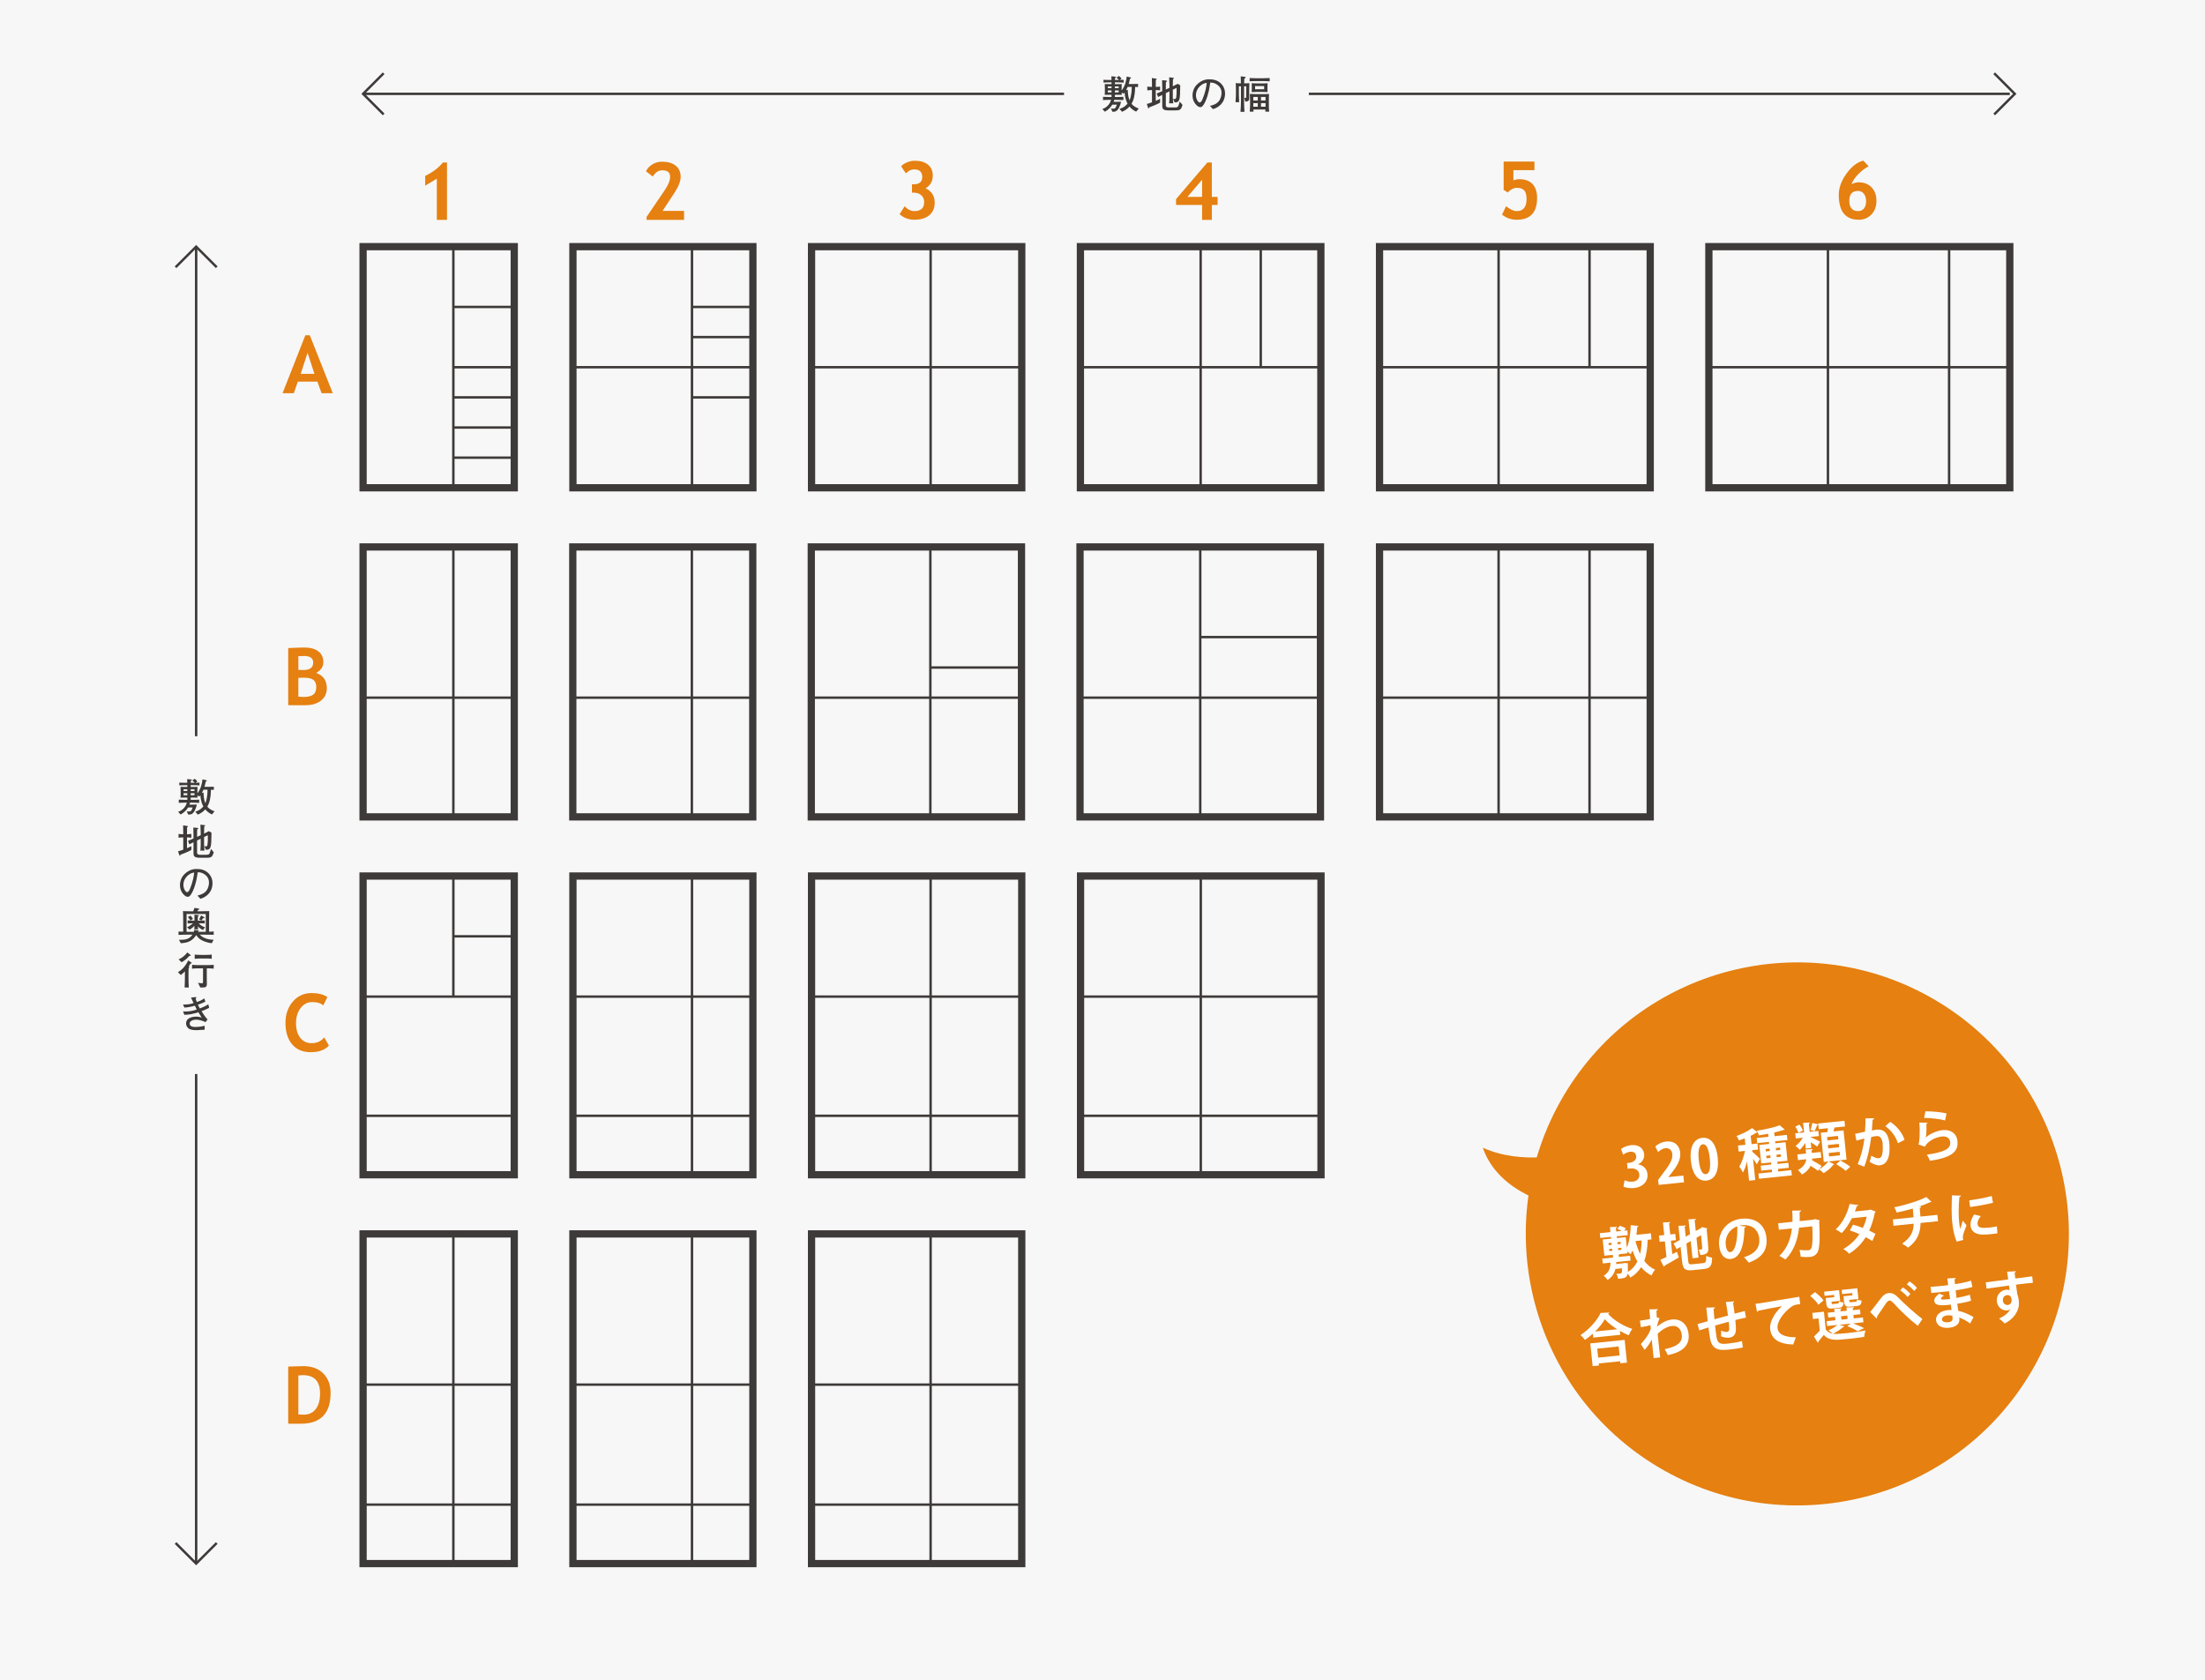 <?xml version="1.0" encoding="utf-8"?>
<!-- Generator: Adobe Illustrator 24.3.0, SVG Export Plug-In . SVG Version: 6.00 Build 0)  -->
<svg version="1.1" id="レイヤー_1" xmlns="http://www.w3.org/2000/svg" xmlns:xlink="http://www.w3.org/1999/xlink" x="0px"
	 y="0px" viewBox="0 0 710.809 541.625" style="enable-background:new 0 0 710.809 541.625;" xml:space="preserve">
<style type="text/css">
	.st0{fill:#F7F7F7;}
	.st1{fill:none;stroke:#3E3A39;stroke-width:2.341;stroke-miterlimit:10;}
	.st2{fill:none;stroke:#3E3A39;stroke-width:0.78;stroke-miterlimit:10;}
	.st3{fill:#3E3A39;}
	.st4{fill:#E58011;}
	.st5{fill:#FFFFFF;}
</style>
<g>
	<rect class="st0" width="710.809" height="541.625"/>
	<rect x="117.041" y="79.523" class="st1" width="48.735" height="77.744"/>
	<line class="st2" x1="146.143" y1="79.524" x2="146.143" y2="157.268"/>
	<line class="st2" x1="165.776" y1="118.395" x2="146.143" y2="118.395"/>
	<line class="st2" x1="165.776" y1="128.113" x2="146.143" y2="128.113"/>
	<line class="st2" x1="165.776" y1="137.831" x2="146.143" y2="137.831"/>
	<line class="st2" x1="165.776" y1="147.549" x2="146.143" y2="147.549"/>
	<line class="st2" x1="165.776" y1="98.96" x2="146.143" y2="98.96"/>
	<rect x="184.686" y="79.523" class="st1" width="58.017" height="77.744"/>
	<line class="st2" x1="223.07" y1="79.524" x2="223.07" y2="157.268"/>
	<line class="st2" x1="242.703" y1="118.395" x2="184.686" y2="118.395"/>
	<line class="st2" x1="242.703" y1="128.113" x2="223.069" y2="128.113"/>
	<line class="st2" x1="242.703" y1="98.96" x2="223.069" y2="98.96"/>
	<line class="st2" x1="242.703" y1="108.677" x2="223.069" y2="108.677"/>
	<rect x="261.612" y="79.523" class="st1" width="67.765" height="77.744"/>
	<line class="st2" x1="299.997" y1="79.524" x2="299.997" y2="157.268"/>
	<line class="st2" x1="329.377" y1="118.395" x2="261.612" y2="118.395"/>
	<rect x="348.286" y="79.523" class="st1" width="77.512" height="77.744"/>
	<line class="st2" x1="406.42" y1="79.524" x2="406.42" y2="118.396"/>
	<line class="st2" x1="387.042" y1="79.524" x2="387.042" y2="157.268"/>
	<line class="st2" x1="425.798" y1="118.395" x2="348.286" y2="118.395"/>
	<rect x="550.875" y="79.523" class="st1" width="97.007" height="77.744"/>
	<line class="st2" x1="589.259" y1="79.524" x2="589.259" y2="157.268"/>
	<line class="st2" x1="628.317" y1="79.524" x2="628.317" y2="157.268"/>
	<line class="st2" x1="647.881" y1="118.395" x2="550.874" y2="118.395"/>
	<line class="st2" x1="483.092" y1="79.524" x2="483.092" y2="157.268"/>
	<rect x="444.708" y="79.523" class="st1" width="87.259" height="77.744"/>
	<line class="st2" x1="512.402" y1="79.524" x2="512.402" y2="118.396"/>
	<line class="st2" x1="531.966" y1="118.395" x2="444.706" y2="118.395"/>
	<rect x="117.041" y="176.339" class="st1" width="48.735" height="87.027"/>
	<line class="st2" x1="146.143" y1="176.338" x2="146.143" y2="263.365"/>
	<line class="st2" x1="165.776" y1="224.928" x2="117.041" y2="224.928"/>
	<rect x="184.642" y="176.339" class="st1" width="58.017" height="87.027"/>
	<line class="st2" x1="223.027" y1="176.338" x2="223.027" y2="263.365"/>
	<line class="st2" x1="242.66" y1="224.928" x2="184.642" y2="224.928"/>
	<rect x="261.525" y="176.339" class="st1" width="67.765" height="87.027"/>
	<line class="st2" x1="299.91" y1="176.338" x2="299.91" y2="263.365"/>
	<line class="st2" x1="329.29" y1="224.928" x2="261.525" y2="224.928"/>
	<line class="st2" x1="329.29" y1="215.21" x2="299.909" y2="215.21"/>
	<rect x="348.155" y="176.339" class="st1" width="77.512" height="87.027"/>
	<line class="st2" x1="386.912" y1="176.338" x2="386.912" y2="263.365"/>
	<line class="st2" x1="425.667" y1="224.928" x2="348.155" y2="224.928"/>
	<line class="st2" x1="425.841" y1="205.397" x2="386.911" y2="205.397"/>
	<rect x="117.041" y="282.436" class="st1" width="48.735" height="96.309"/>
	<line class="st2" x1="146.143" y1="282.436" x2="146.143" y2="321.308"/>
	<line class="st2" x1="165.776" y1="321.308" x2="117.041" y2="321.308"/>
	<line class="st2" x1="165.776" y1="301.872" x2="146.143" y2="301.872"/>
	<line class="st2" x1="165.776" y1="359.734" x2="117.041" y2="359.734"/>
	<rect x="261.611" y="282.436" class="st1" width="67.765" height="96.309"/>
	<line class="st2" x1="299.995" y1="282.436" x2="299.995" y2="378.745"/>
	<line class="st2" x1="329.375" y1="321.308" x2="261.61" y2="321.308"/>
	<line class="st2" x1="329.375" y1="359.734" x2="261.61" y2="359.734"/>
	<rect x="348.33" y="282.436" class="st1" width="77.512" height="96.309"/>
	<line class="st2" x1="387.086" y1="282.436" x2="387.086" y2="378.745"/>
	<line class="st2" x1="425.795" y1="321.308" x2="348.283" y2="321.308"/>
	<line class="st2" x1="425.795" y1="359.734" x2="348.283" y2="359.734"/>
	<rect x="117.041" y="397.816" class="st1" width="48.735" height="106.289"/>
	<line class="st2" x1="146.143" y1="397.816" x2="146.143" y2="504.105"/>
	<line class="st2" x1="165.776" y1="446.406" x2="117.041" y2="446.406"/>
	<line class="st2" x1="165.776" y1="485.094" x2="117.041" y2="485.094"/>
	<rect x="261.611" y="397.816" class="st1" width="67.765" height="106.289"/>
	<line class="st2" x1="299.995" y1="397.816" x2="299.995" y2="504.105"/>
	<line class="st2" x1="329.375" y1="446.406" x2="261.61" y2="446.406"/>
	<line class="st2" x1="329.375" y1="485.094" x2="261.61" y2="485.094"/>
	<rect x="184.686" y="397.816" class="st1" width="58.017" height="106.289"/>
	<line class="st2" x1="223.069" y1="397.816" x2="223.069" y2="504.105"/>
	<line class="st2" x1="242.702" y1="446.406" x2="184.685" y2="446.406"/>
	<line class="st2" x1="242.702" y1="485.094" x2="184.685" y2="485.094"/>
	<rect x="444.708" y="176.339" class="st1" width="87.259" height="87.027"/>
	<line class="st2" x1="512.402" y1="176.338" x2="512.402" y2="263.365"/>
	<line class="st2" x1="483.092" y1="176.338" x2="483.092" y2="263.365"/>
	<line class="st2" x1="531.966" y1="224.928" x2="444.706" y2="224.928"/>
	<line class="st2" x1="242.702" y1="321.308" x2="184.685" y2="321.308"/>
	<rect x="184.686" y="282.436" class="st1" width="58.017" height="96.309"/>
	<line class="st2" x1="223.069" y1="282.436" x2="223.069" y2="378.745"/>
	<line class="st2" x1="242.702" y1="359.734" x2="184.685" y2="359.734"/>
	<path class="st3" d="M366.25,35.992c-0.364-0.175-1.373-0.662-2.147-1.634c-0.648,0.749-1.484,1.297-2.395,1.684l-0.824-0.949
		c0.462-0.137,1.598-0.474,2.595-1.684c-0.423-0.749-0.885-2.046-0.947-3.607c-0.164,0.212-0.226,0.287-0.351,0.437l-0.598-0.425
		c0.012,0.487,0.012,0.549,0.037,0.762c-0.275-0.012-0.649-0.025-1.596-0.025H359.4v0.723h0.487c0.76,0,1.509-0.011,2.258-0.061
		v1.047c-1.898-0.062-2.11-0.075-2.258-0.075H359.2c-0.037,0.15-0.076,0.337-0.187,0.637h1.097c0.039,0,1.049-0.012,1.286-0.025
		c-0.225,1.099-0.836,2.683-1.696,3.07c-0.389,0.175-0.936,0.175-1.099,0.162l-0.474-1.074c0.175,0.038,0.449,0.087,0.749,0.087
		c0.435,0,0.724,0,1.172-1.309h-1.472c-0.537,0.897-1.336,1.684-2.408,2.283l-0.824-0.874c1.336-0.387,2.483-1.571,2.82-2.957
		h-0.437c-0.86,0-1.734,0.05-2.158,0.075v-1.047c0.499,0.025,1.323,0.061,2.158,0.061h0.587v-0.723h-0.35
		c-1.259,0-1.472,0-1.859,0.025c0.05-0.325,0.062-0.512,0.062-0.986v-1.359c0-0.362-0.025-0.774-0.039-1.136
		c0.738,0.037,1.66,0.037,1.86,0.037h0.325v-0.587h-0.448c-0.139,0-0.924,0-2.135,0.075v-0.897c0.499,0.023,0.985,0.062,2.135,0.062
		h0.448c-0.012-0.05-0.037-1.049-0.048-1.199l1.272,0.137c0.111,0.012,0.236,0.05,0.236,0.187c0,0.162-0.125,0.2-0.335,0.25
		c-0.012,0.4-0.025,0.437-0.025,0.624h0.649c0.287,0,0.323,0,0.635-0.012c-0.286-0.312-0.449-0.487-0.774-0.712l0.774-0.574
		c0.387,0.275,0.649,0.599,0.849,0.861l-0.548,0.425c0.398,0,0.847-0.012,1.245-0.037v0.897c-0.822-0.075-1.734-0.087-2.182-0.087
		H359.4v0.587h0.635c0.524,0,1.049-0.012,1.573-0.037c-0.025,0.449-0.037,0.699-0.037,1.111v0.96
		c1.173-1.472,1.498-3.257,1.646-4.504l1.149,0.287c0.087,0.025,0.237,0.05,0.237,0.2c0,0.15-0.175,0.2-0.35,0.237
		c-0.175,0.86-0.237,1.147-0.412,1.696h1.584c0.749,0,1.049-0.012,1.448-0.025v0.999c-0.223,0-0.774-0.025-0.935-0.025
		c-0.062,2.558-0.412,4.117-1.174,5.428c0.762,0.972,1.871,1.359,2.333,1.522L366.25,35.992z M358.313,27.857h-1.199v0.574h1.199
		V27.857z M358.313,29.155h-1.199v0.649h1.199V29.155z M360.621,27.857H359.4v0.574h1.222V27.857z M360.621,29.155H359.4v0.649
		h1.222V29.155z M363.504,28.019c-0.075,0.175-0.275,0.649-0.51,1.072l0.56-0.162c0.012,0.861,0.05,2.16,0.574,3.432
		c0.15-0.325,0.699-1.684,0.699-4.342H363.504z"/>
	<path class="st3" d="M372.234,33.921c-0.287,0.125-1.561,0.599-1.809,0.71c-0.012,0.052-0.037,0.25-0.05,0.287
		c-0.026,0.051-0.1,0.051-0.125,0.051c-0.075,0-0.112-0.101-0.125-0.139l-0.437-1.309c0.674-0.175,0.997-0.3,1.673-0.537v-3.944
		c-0.387,0-0.999,0.014-1.511,0.1v-1.222c0.449,0.075,1.085,0.1,1.511,0.1c-0.014-0.949-0.014-2.147-0.039-2.857l1.398,0.2
		c0.075,0.012,0.15,0.05,0.15,0.15c0,0.075-0.062,0.125-0.087,0.136c-0.037,0.027-0.175,0.114-0.187,0.139
		c0,0.348-0.025,1.921-0.025,2.233c0.112,0,0.849-0.012,1.398-0.1v1.222c-0.549-0.1-1.223-0.1-1.398-0.1v3.482
		c0.649-0.287,0.986-0.449,1.398-0.673v1.222C373.645,33.31,372.746,33.697,372.234,33.921 M378.898,35.593h-2.172
		c-1.846,0-2.058-0.512-2.058-1.571v-3.419c-0.212,0.1-1.159,0.574-1.347,0.673l-0.424-1.147c0.811-0.312,0.847-0.325,1.771-0.737
		v-0.81c0-0.325-0.036-2.472-0.048-2.734l1.422,0.139c0.075,0.012,0.161,0.086,0.161,0.175c0,0.148-0.186,0.225-0.361,0.298
		c0,0.15-0.025,1.785-0.025,2.11v0.298l1.172-0.535v-0.936c0-0.25-0.073-2.258-0.098-2.47l1.347,0.162
		c0.087,0.012,0.2,0.038,0.2,0.137c0,0.062-0.025,0.087-0.062,0.112c-0.037,0.037-0.212,0.125-0.25,0.148
		c-0.025,0.314-0.05,1.71-0.05,1.998v0.337c0.25-0.137,1.298-0.662,1.584-0.799l0.811,0.499c-0.025,2.795-0.1,3.744-0.237,4.331
		c-0.262,1.135-0.86,1.159-1.572,1.172l-0.499-1.149c0.112,0.012,0.3,0.05,0.537,0.05c0.275,0,0.373-0.087,0.474-0.573
		c0.086-0.449,0.161-1.386,0.112-3.02c-0.187,0.1-1.036,0.499-1.211,0.587v2.595c0,0.137,0.012,0.3,0.139,1.784h-1.337
		c0.039-0.287,0.05-0.412,0.077-0.936c0-0.125,0.036-0.687,0.036-0.799v-2.108l-1.172,0.574v3.806c0,0.36,0.037,0.797,0.949,0.797
		h2.033c0.387,0,0.749,0,0.961-0.3c0.125-0.186,0.348-0.735,0.537-1.584l0.91,1.086C380.719,35.318,380.519,35.593,378.898,35.593"
		/>
	<path class="st3" d="M391.009,35.181l-0.949-1.035c0.735-0.189,1.96-0.499,2.77-1.436c0.737-0.861,0.949-2.035,0.949-2.795
		c0-1.784-1.323-2.62-1.935-2.92c-0.748-0.375-1.234-0.362-1.707-0.362c-0.214,1.523-0.513,3.744-1.561,6.052
		c-0.237,0.512-0.861,1.859-1.573,1.859c-0.474,0-0.847-0.236-1.06-0.424c-0.476-0.387-1.523-1.484-1.523-3.355
		c0-0.911,0.262-2.308,1.361-3.432c1.734-1.76,3.369-1.76,4.093-1.76c1.135,0,2.681,0.2,3.916,1.561
		c0.738,0.81,1.124,1.884,1.124,2.982C394.913,33.185,392.743,34.707,391.009,35.181 M388.676,26.771
		c-1.061,0.175-3.146,1.472-3.146,3.994c0,1.11,0.688,2.283,1.213,2.283c0.435,0,0.76-0.749,0.91-1.086
		c0.899-2.096,1.272-4.179,1.347-5.228C388.888,26.746,388.787,26.759,388.676,26.771"/>
	<path class="st3" d="M402.697,28.581v3.218c0,0.774-0.587,0.974-1.275,0.936l-0.298-1.222c0.098,0.023,0.337,0.05,0.41,0.05
		c0.2,0,0.212-0.075,0.212-0.437v-3.307h-0.71v4.841c0,0.187,0.062,2.708,0.125,3.394h-1.273c0.087-1.124,0.15-2.233,0.15-3.357
		v-4.878h-0.673v2.77c0,0.275,0.036,1.361,0.098,2.346h-1.185c0.125-1.746,0.136-1.946,0.136-2.458v-1.735
		c0-0.348-0.011-1.247-0.073-1.934c0.574,0.025,1.534,0.062,1.684,0.062c-0.012-1.085-0.037-1.634-0.061-2.246l1.272,0.137
		c0.186,0.025,0.311,0.038,0.311,0.212c0,0.212-0.211,0.275-0.423,0.325c-0.039,0.474-0.05,1.086-0.062,1.572h0.223
		c0.439,0,1.099-0.025,1.486-0.05C402.721,27.432,402.697,28.556,402.697,28.581 M407.199,26.134h-2.271
		c-0.885,0-1.734,0.052-2.096,0.075v-1.047c0.449,0.025,1.161,0.062,2.096,0.062h2.271c0.712,0,1.398-0.025,2.098-0.062v1.047
		C408.373,26.16,407.638,26.134,407.199,26.134 M407.874,35.992c0.038-0.225,0.05-0.375,0.076-0.687h-3.906
		c0.012,0.225,0.025,0.387,0.062,0.687h-1.236c0.062-0.899,0.112-1.796,0.112-1.996v-1.673c0-0.137-0.037-1.509-0.075-2.046
		c0.3,0.025,1.297,0.075,2.071,0.075h1.885c0.287,0,1.472-0.012,2.233-0.062c-0.05,0.487-0.062,1.546-0.062,2.046v1.698
		c0,0.574,0.025,1.397,0.112,1.959H407.874z M406.937,29.628h-1.907c-0.262,0-1.223,0.025-1.536,0.062
		c0.025-0.273,0.037-0.872,0.037-1.06v-0.762c0-0.437,0-0.437-0.05-1.036c0.612,0.037,1.099,0.062,1.659,0.062h1.723
		c0.585,0,1.172-0.012,1.759-0.062c-0.012,0.2-0.038,0.786-0.038,1.124v0.748c0,0.276,0.025,0.799,0.038,0.974
		C408.36,29.678,407.176,29.628,406.937,29.628 M405.466,31.251h-1.448v1.147h1.448V31.251z M405.466,33.247h-1.448v1.147h1.448
		V33.247z M407.513,27.744h-2.92v1.036h2.92V27.744z M407.962,31.251h-1.461v1.147h1.461V31.251z M407.962,33.247h-1.461v1.147
		h1.461V33.247z"/>
	<polyline class="st2" points="123.677,36.891 117.041,30.256 123.677,23.62 	"/>
	<polyline class="st2" points="642.851,36.891 649.487,30.256 642.851,23.62 	"/>
	<line class="st2" x1="343.003" y1="30.256" x2="117.042" y2="30.256"/>
	<line class="st2" x1="421.919" y1="30.256" x2="647.88" y2="30.256"/>
	<path class="st3" d="M68.317,262.581c-0.362-0.175-1.372-0.662-2.146-1.634c-0.649,0.749-1.484,1.297-2.395,1.684l-0.824-0.949
		c0.462-0.137,1.598-0.474,2.595-1.684c-0.424-0.749-0.885-2.046-0.947-3.607c-0.164,0.212-0.226,0.287-0.351,0.437l-0.598-0.424
		c0.012,0.487,0.012,0.549,0.037,0.762c-0.275-0.012-0.649-0.025-1.596-0.025h-0.624v0.723h0.487c0.76,0,1.509-0.011,2.258-0.061
		v1.047c-1.898-0.062-2.11-0.075-2.258-0.075h-0.687c-0.037,0.15-0.076,0.337-0.187,0.637h1.097c0.039,0,1.049-0.012,1.286-0.025
		c-0.225,1.099-0.836,2.683-1.696,3.07c-0.389,0.175-0.936,0.175-1.099,0.162l-0.474-1.074c0.175,0.038,0.449,0.087,0.749,0.087
		c0.435,0,0.724,0,1.172-1.309h-1.472c-0.537,0.897-1.336,1.684-2.408,2.283l-0.824-0.874c1.336-0.387,2.483-1.571,2.82-2.957
		h-0.437c-0.861,0-1.734,0.05-2.158,0.075v-1.047c0.498,0.025,1.323,0.061,2.158,0.061h0.587v-0.723h-0.35
		c-1.259,0-1.472,0-1.859,0.025c0.05-0.325,0.062-0.512,0.062-0.986v-1.359c0-0.362-0.025-0.774-0.039-1.136
		c0.737,0.037,1.66,0.037,1.86,0.037h0.325v-0.587h-0.449c-0.137,0-0.922,0-2.133,0.075v-0.897c0.499,0.023,0.985,0.062,2.133,0.062
		h0.449c-0.012-0.05-0.037-1.049-0.05-1.199l1.273,0.137c0.111,0.012,0.236,0.05,0.236,0.187c0,0.162-0.125,0.2-0.335,0.25
		c-0.012,0.4-0.025,0.437-0.025,0.624h0.648c0.289,0,0.325,0,0.637-0.012c-0.286-0.312-0.449-0.487-0.774-0.712l0.774-0.574
		c0.387,0.275,0.649,0.599,0.849,0.861l-0.548,0.425c0.398,0,0.847-0.012,1.245-0.037v0.897c-0.822-0.075-1.734-0.087-2.183-0.087
		h-0.66v0.587h0.635c0.524,0,1.049-0.012,1.573-0.037c-0.025,0.449-0.037,0.699-0.037,1.111v0.96
		c1.173-1.472,1.498-3.257,1.646-4.504l1.149,0.287c0.086,0.025,0.237,0.05,0.237,0.2c0,0.15-0.175,0.2-0.351,0.237
		c-0.173,0.86-0.236,1.147-0.41,1.696h1.584c0.749,0,1.049-0.012,1.448-0.025v0.999c-0.225,0-0.774-0.025-0.935-0.025
		c-0.062,2.558-0.412,4.117-1.174,5.428c0.762,0.972,1.871,1.359,2.333,1.522L68.317,262.581z M60.382,254.446h-1.199v0.574h1.199
		V254.446z M60.382,255.744h-1.199v0.649h1.199V255.744z M62.69,254.446h-1.222v0.574h1.222V254.446z M62.69,255.744h-1.222v0.649
		h1.222V255.744z M65.572,254.608c-0.075,0.175-0.275,0.649-0.51,1.072l0.56-0.162c0.012,0.861,0.05,2.16,0.574,3.432
		c0.15-0.325,0.699-1.684,0.699-4.342H65.572z"/>
	<path class="st3" d="M59.945,274.868c-0.287,0.125-1.561,0.599-1.81,0.71c-0.011,0.052-0.036,0.25-0.048,0.287
		c-0.026,0.051-0.1,0.051-0.125,0.051c-0.075,0-0.112-0.101-0.125-0.139l-0.437-1.309c0.674-0.175,0.997-0.3,1.673-0.537v-3.944
		c-0.387,0-0.999,0.014-1.511,0.1v-1.222c0.449,0.075,1.085,0.1,1.511,0.1c-0.014-0.949-0.014-2.147-0.039-2.857l1.398,0.2
		c0.075,0.013,0.15,0.05,0.15,0.15c0,0.075-0.062,0.125-0.087,0.136c-0.037,0.027-0.175,0.114-0.187,0.139
		c0,0.348-0.025,1.921-0.025,2.233c0.112,0,0.847-0.012,1.398-0.1v1.222c-0.551-0.1-1.223-0.1-1.398-0.1v3.482
		c0.648-0.287,0.986-0.449,1.398-0.673v1.222C61.356,274.256,60.457,274.643,59.945,274.868 M66.609,276.539h-2.172
		c-1.846,0-2.058-0.512-2.058-1.571v-3.419c-0.212,0.1-1.159,0.574-1.347,0.673l-0.424-1.147c0.811-0.312,0.847-0.325,1.771-0.737
		v-0.81c0-0.325-0.036-2.472-0.05-2.734l1.423,0.139c0.075,0.012,0.161,0.086,0.161,0.175c0,0.148-0.187,0.225-0.361,0.298
		c0,0.15-0.026,1.785-0.026,2.11v0.298l1.173-0.535v-0.936c0-0.25-0.073-2.258-0.098-2.47l1.347,0.162
		c0.087,0.012,0.2,0.037,0.2,0.137c0,0.062-0.025,0.087-0.062,0.112c-0.037,0.037-0.212,0.125-0.25,0.148
		c-0.025,0.314-0.05,1.71-0.05,1.998v0.337c0.25-0.137,1.298-0.662,1.584-0.799l0.811,0.499c-0.025,2.795-0.1,3.744-0.237,4.331
		c-0.262,1.134-0.86,1.159-1.572,1.172l-0.499-1.149c0.112,0.012,0.3,0.05,0.537,0.05c0.275,0,0.373-0.087,0.474-0.573
		c0.086-0.449,0.161-1.386,0.112-3.02c-0.187,0.1-1.036,0.499-1.211,0.587v2.595c0,0.137,0.012,0.3,0.137,1.784h-1.336
		c0.039-0.287,0.05-0.412,0.076-0.936c0-0.125,0.036-0.687,0.036-0.799V270.4l-1.173,0.574v3.806c0,0.36,0.039,0.797,0.95,0.797
		h2.033c0.387,0,0.749,0,0.961-0.3c0.125-0.186,0.348-0.735,0.537-1.584l0.91,1.086C68.43,276.264,68.23,276.539,66.609,276.539"/>
	<path class="st3" d="M64.6,289.772l-0.949-1.035c0.735-0.189,1.96-0.499,2.77-1.436c0.737-0.861,0.949-2.033,0.949-2.795
		c0-1.784-1.323-2.62-1.935-2.92c-0.748-0.375-1.234-0.362-1.709-0.362c-0.212,1.523-0.512,3.744-1.559,6.052
		c-0.239,0.512-0.861,1.859-1.573,1.859c-0.474,0-0.847-0.236-1.061-0.424c-0.474-0.387-1.522-1.484-1.522-3.355
		c0-0.911,0.262-2.308,1.361-3.432c1.734-1.76,3.369-1.76,4.093-1.76c1.135,0,2.681,0.2,3.916,1.561
		c0.737,0.81,1.124,1.884,1.124,2.982C68.505,287.776,66.334,289.298,64.6,289.772 M62.267,281.362
		c-1.061,0.175-3.146,1.472-3.146,3.994c0,1.111,0.688,2.283,1.211,2.283c0.437,0,0.762-0.749,0.911-1.086
		c0.899-2.096,1.272-4.181,1.347-5.228C62.479,281.337,62.378,281.35,62.267,281.362"/>
	<path class="st3" d="M66.096,301.334h-1.684c1.035,1.134,2.733,1.634,4.466,1.634l-0.61,1.136
		c-1.609-0.187-2.884-0.749-3.546-1.159c-0.772-0.476-1.172-1.036-1.472-1.461c-1.172,1.709-2.381,2.495-4.966,2.608l-0.598-1.11
		c2.058,0.073,3.355-0.162,4.341-1.648h-1.821c-0.512,0-1.111,0-2.658,0.087v-1.086c0.336,0.025,0.462,0.025,1.508,0.051v-3.219
		c0-0.337-0.011-1.81-0.023-2.11c-0.012-0.398-0.012-0.535-0.05-1.322c0.699,0.037,0.872,0.062,2.52,0.062h0.787
		c0.236-0.574,0.262-0.649,0.423-1.099l1.361,0.237c0.087,0.012,0.175,0.075,0.175,0.15c0,0.137-0.162,0.2-0.425,0.287
		c-0.037,0.062-0.062,0.1-0.223,0.424h1.172c0.899,0,2.033-0.025,2.67-0.05c-0.038,1.022-0.05,2.395-0.05,3.419v3.219
		c0.612,0,0.972-0.014,1.497-0.089v1.074C68.131,301.347,67.931,301.334,66.096,301.334 M66.335,294.671h-6.189v5.74h2.333
		c0.075-0.212,0.098-0.361,0.15-0.61l1.209,0.136c0.062,0.014,0.262,0.027,0.262,0.126c0,0.073-0.125,0.162-0.312,0.287l0.037,0.061
		h2.509V294.671z M65.447,299.836c-0.662-0.298-1.124-0.598-1.671-1.16c0.026,0.562,0.037,0.649,0.089,0.949H62.64
		c0.027-0.275,0.027-0.362,0.052-1.149c-0.189,0.187-0.749,0.762-1.561,1.248l-0.824-0.774c0.899-0.387,1.785-1.174,1.91-1.286
		c-0.175,0-1.461,0.051-1.734,0.051v-0.961c0.173,0.012,1.559,0.061,1.621,0.061h0.587v-0.448c0-0.2,0-0.637-0.012-1.473
		l1.309,0.125c0.037,0,0.137,0.025,0.137,0.125c0,0.125-0.175,0.212-0.337,0.287c-0.012,0.287-0.025,0.762-0.025,0.949v0.435h0.612
		c0.062,0,1.447-0.048,1.623-0.061v0.961c-0.187,0-1.561-0.051-1.623-0.051h-0.337c0.81,0.899,1.609,1.149,2.058,1.273
		L65.447,299.836z M61.393,296.743c-0.05-0.075-0.412-0.624-0.824-1.086l0.874-0.462c0.499,0.612,0.662,0.911,0.762,1.086
		L61.393,296.743z M65.461,296.032c-0.162,0.275-0.276,0.412-0.524,0.748l-0.762-0.398c0.225-0.362,0.362-0.574,0.649-1.249
		l0.986,0.562c0.062,0.037,0.137,0.1,0.137,0.187C65.948,296.007,65.709,296.019,65.461,296.032"/>
	<path class="st3" d="M61.368,310.676c-0.112,0.25-0.187,0.449-0.549,0.961c0.175,0.137,0.212,0.175,0.212,0.262
		c0,0.075-0.023,0.087-0.237,0.273c-0.037,0.451-0.037,1.248-0.037,1.71v1.461c0,0.735,0.037,2.271,0.1,3.018h-1.347
		c0.062-1.035,0.1-2.383,0.1-3.443v-1.76c-0.537,0.549-0.824,0.824-1.323,1.186l-0.935-0.924c1.135-0.587,2.494-1.921,3.305-3.781
		l1.061,0.687c0.062,0.05,0.073,0.089,0.073,0.151C61.791,310.626,61.767,310.626,61.368,310.676 M61.007,308.18
		c-0.924,1.197-2.06,1.835-2.484,2.035l-0.96-0.924c1.272-0.487,2.208-1.386,2.806-2.222l1.036,0.787
		c0.013,0.012,0.087,0.075,0.087,0.162C61.493,308.193,61.305,308.193,61.007,308.18 M66.66,312.199v2.882
		c0,0.61,0.023,1.596,0.023,2.208c0,0.337-0.05,0.811-0.512,0.986c-0.286,0.111-1.409,0.111-1.596,0.086l-0.749-1.497
		c0.362,0.062,0.924,0.137,1.284,0.137c0.337,0,0.337-0.125,0.337-0.762v-4.042h-1.359c-0.61,0-1.584,0.025-2.183,0.1v-1.248
		c0.673,0.087,1.511,0.1,2.258,0.1h2.445h0.312c0.612,0,1.373-0.025,1.971-0.1v1.248C68.23,312.224,67.607,312.199,66.66,312.199
		 M66.571,309.017h-1.996c-0.524,0-1.286,0.037-1.809,0.1v-1.361c0.523,0.075,1.372,0.1,1.921,0.1h1.809
		c0.537,0,1.236-0.025,1.76-0.1v1.361C67.694,309.029,67.132,309.017,66.571,309.017"/>
	<path class="st3" d="M64.973,326.006c0.337,0.574,1.036,1.696,1.933,2.67l-0.635,0.861c-0.986-0.449-2.058-0.799-3.146-0.799
		c-0.872,0-1.982,0.437-1.982,1.248c0,1.047,1.261,1.11,1.796,1.11c0.212,0,1.598,0,3.032-0.385v1.272
		c-0.412,0.025-2.233,0.15-2.608,0.15c-0.612,0-1.86-0.062-2.483-0.487c-0.624-0.437-0.899-1.097-0.899-1.684
		c0-0.574,0.275-1.136,0.587-1.411c0.512-0.462,1.573-0.797,2.619-0.797c0.713,0,1.236,0.137,1.835,0.3
		c-0.361-0.562-0.861-1.336-1.072-1.698c-1.76,0.537-2.857,0.799-4.518,0.824l-0.423-1.099c0.262,0.025,0.41,0.037,0.735,0.037
		c0.487,0,1.447-0.05,2.62-0.325c0.474-0.112,0.774-0.225,1.061-0.337c-0.101-0.187-0.524-1.047-0.612-1.209
		c-0.799,0.225-1.71,0.474-3.343,0.612l-0.476-1.011c0.237,0.025,0.312,0.025,0.512,0.025c0.911,0,2.058-0.162,2.907-0.487
		c-0.287-0.587-0.574-1.174-0.849-1.759l1.223-0.137c0.2-0.025,0.225-0.037,0.262-0.037c0.198,0,0.237,0.075,0.237,0.198
		c0,0.089-0.025,0.126-0.05,0.151c-0.025,0.025-0.15,0.162-0.175,0.187c0.162,0.523,0.25,0.735,0.399,1.072
		c0.624-0.212,1.572-0.549,2.408-1.184l0.337,1.047c-0.961,0.499-1.934,0.824-2.408,0.986c0.1,0.187,0.523,1.049,0.612,1.211
		c0.71-0.251,1.884-0.749,2.743-1.336l0.275,1.149C66.472,325.406,65.921,325.656,64.973,326.006"/>
	<polyline class="st2" points="56.595,86.159 63.231,79.524 69.866,86.159 	"/>
	<line class="st2" x1="63.231" y1="237.358" x2="63.231" y2="79.524"/>
	<polyline class="st2" points="69.866,497.469 63.231,504.105 56.595,497.469 	"/>
	<line class="st2" x1="63.231" y1="346.27" x2="63.231" y2="504.104"/>
	<g>
		<path class="st4" d="M140.82,70.894V57.605l-3.75,2.252v-3.146c2.408-1.166,4.312-2.609,5.713-4.329h1.309v18.512H140.82z"/>
	</g>
	<g>
		<path class="st4" d="M103.667,126.778l-1.347-3.738h-6.317l-1.284,3.738h-3.637l7.349-18.688h1.435l7.413,18.688H103.667z
			 M99.149,113.727l-2.215,6.809h4.43L99.149,113.727z"/>
	</g>
	<g>
		<path class="st4" d="M98.545,227.361h-5.638v-18.424c2.483-0.117,4.224-0.176,5.223-0.176c1.913,0,3.408,0.409,4.486,1.227
			c1.078,0.818,1.617,1.986,1.617,3.505c0,1.46-0.772,2.613-2.316,3.461c2.291,0.797,3.436,2.441,3.436,4.933
			c0,1.678-0.633,3.01-1.9,3.996C102.186,226.868,100.55,227.361,98.545,227.361z M96.179,211.555v4.417
			c0.503,0.034,1.032,0.051,1.585,0.051c2.131,0,3.197-0.801,3.197-2.404c0-1.418-0.969-2.127-2.907-2.127
			C97.542,211.492,96.917,211.513,96.179,211.555z M96.179,218.526v6.091c0.663,0.059,1.2,0.088,1.611,0.088
			c1.46,0,2.519-0.248,3.178-0.743c0.658-0.495,0.988-1.317,0.988-2.466c0-1.049-0.307-1.812-0.919-2.291s-1.682-0.717-3.209-0.717
			C97.509,218.489,96.959,218.501,96.179,218.526z"/>
	</g>
	<g>
		<path class="st4" d="M105.542,321.462l-1.347,2.706c-0.729-0.73-1.904-1.095-3.523-1.095c-1.535,0-2.794,0.644-3.775,1.932
			s-1.472,2.917-1.472,4.889s0.455,3.536,1.365,4.694c0.91,1.157,2.125,1.736,3.643,1.736c1.737,0,3.096-0.621,4.078-1.862
			l1.522,2.643c-1.334,1.418-3.289,2.127-5.864,2.127s-4.577-0.848-6.003-2.542s-2.139-4.006-2.139-6.935
			c0-2.727,0.791-5.006,2.372-6.839s3.605-2.75,6.072-2.75C102.584,320.166,104.275,320.598,105.542,321.462z"/>
	</g>
	<g>
		<path class="st4" d="M96.997,459.008h-4.09v-18.424c2.609-0.092,4.249-0.139,4.92-0.139c2.685,0,4.813,0.787,6.387,2.36
			c1.573,1.572,2.359,3.66,2.359,6.261C106.574,455.695,103.382,459.008,96.997,459.008z M96.179,443.441v12.585
			c0.528,0.05,1.099,0.075,1.711,0.075c1.653,0,2.947-0.6,3.882-1.8c0.936-1.199,1.403-2.877,1.403-5.033
			c0-3.943-1.833-5.915-5.5-5.915C97.324,443.353,96.825,443.382,96.179,443.441z"/>
	</g>
	<g>
		<path class="st4" d="M208.434,70.894v-0.957l5.839-8.595c1.167-1.72,1.75-3.167,1.75-4.341c0-1.393-0.835-2.089-2.504-2.089
			c-1.275,0-2.303,0.676-3.083,2.026l-2.203-1.737c0.437-0.881,1.122-1.613,2.058-2.196s1.97-0.875,3.102-0.875
			c1.888,0,3.364,0.43,4.43,1.29c1.065,0.86,1.599,2.054,1.599,3.581c0,1.401-0.684,3.146-2.051,5.235l-3.775,5.751h6.921v2.907
			H208.434z"/>
	</g>
	<g>
		<path class="st4" d="M289.986,69.041l1.636-2.529c0.973,1.032,2.03,1.548,3.171,1.548c2.081,0,3.121-0.978,3.121-2.932
			c0-0.89-0.302-1.613-0.906-2.171s-1.418-0.837-2.441-0.837h-0.579v-2.693h0.491c1.879,0,2.819-0.784,2.819-2.353
			c0-1.645-0.877-2.467-2.63-2.467c-0.906,0-1.787,0.428-2.643,1.284l-1.536-2.252c0.395-0.487,1.011-0.91,1.85-1.271
			s1.678-0.542,2.517-0.542c1.837,0,3.27,0.42,4.297,1.259s1.542,2.013,1.542,3.523c0,1.795-0.772,3.163-2.315,4.103
			c1.955,0.94,2.932,2.475,2.932,4.606c0,1.753-0.581,3.113-1.743,4.078c-1.162,0.965-2.767,1.447-4.813,1.447
			C292.893,70.841,291.303,70.241,289.986,69.041z"/>
	</g>
	<g>
		<path class="st4" d="M390.653,66.075v4.82h-3.146v-4.82h-8.395V64.2l10.105-11.817h1.435v11.1h1.863v2.592H390.653z
			 M387.508,57.946l-4.732,5.537h4.732V57.946z"/>
	</g>
	<g>
		<path class="st4" d="M484.2,69.192l1.297-2.693c1.334,1.04,2.479,1.561,3.436,1.561c2.114,0,3.171-1.3,3.171-3.901
			c0-1.25-0.239-2.163-0.718-2.737c-0.478-0.574-1.279-0.862-2.403-0.862c-1.015,0-2.005,0.499-2.97,1.498l-1.296-0.843v-9.136
			h9.929v2.781h-6.783v3.297c0.554-0.251,1.217-0.377,1.988-0.377c1.812,0,3.207,0.524,4.185,1.573s1.466,2.534,1.466,4.455
			c0,4.69-2.186,7.035-6.557,7.035C487.133,70.841,485.551,70.291,484.2,69.192z"/>
	</g>
	<g>
		<path class="st4" d="M600.652,51.788l1.736,1.837c-1.25,0.654-2.387,1.515-3.41,2.58c-1.023,1.066-1.729,2.119-2.114,3.159
			c0.872-0.394,1.627-0.591,2.265-0.591c1.737,0,3.132,0.539,4.185,1.617s1.579,2.536,1.579,4.373c0,1.812-0.539,3.278-1.616,4.398
			c-1.078,1.12-2.439,1.68-4.084,1.68c-4.296,0-6.443-2.68-6.443-8.041c0-2.249,0.828-4.524,2.485-6.827
			C596.892,53.669,598.697,52.275,600.652,51.788z M596.146,64.7c0,2.24,0.952,3.36,2.857,3.36c0.78,0,1.4-0.279,1.862-0.837
			c0.461-0.558,0.692-1.336,0.692-2.334c0-1.023-0.241-1.835-0.724-2.435c-0.483-0.6-1.105-0.9-1.869-0.9
			C597.086,61.554,596.146,62.602,596.146,64.7z"/>
	</g>
	<g>
		<path class="st4" d="M477.992,370.025c5.297,15.331,24.26,18.698,24.26,18.698l3.464-16.893
			C505.716,371.829,490.909,375.851,477.992,370.025"/>
		<path class="st4" d="M654.73,442.373c-24.608,41.607-78.286,55.387-119.893,30.78c-41.607-24.608-55.388-78.284-30.78-119.891
			c24.608-41.607,78.286-55.389,119.893-30.781C665.558,347.087,679.338,400.765,654.73,442.373"/>
		<g>
			<g>
				<path class="st5" d="M528.078,375.42c1.488,0.187,2.823,1.266,3.01,3.087c0.229,2.229-1.333,4.211-4.379,4.523
					c-1.384,0.143-2.668-0.101-3.37-0.475l0.366-2.04c0.518,0.269,1.615,0.566,2.619,0.464c1.574-0.162,2.251-1.232,2.139-2.329
					c-0.154-1.503-1.508-2.078-2.91-1.935l-0.882,0.091l-0.189-1.839l0.831-0.085c1.021-0.105,2.276-0.824,2.144-2.115
					c-0.097-0.937-0.773-1.563-1.985-1.439c-0.899,0.093-1.739,0.59-2.209,0.96l-0.729-1.819c0.628-0.529,1.913-1.126,3.314-1.271
					c2.51-0.258,3.979,1.109,4.161,2.879c0.142,1.378-0.554,2.612-1.934,3.308L528.078,375.42z"/>
				<path class="st5" d="M542.869,381.173l-8.186,0.842l-0.165-1.608l1.289-1.742c2.206-2.872,3.483-4.736,3.298-6.54
					c-0.12-1.167-0.826-2.077-2.262-1.93c-0.952,0.098-1.781,0.701-2.34,1.224l-0.902-1.801c0.748-0.722,2.039-1.426,3.545-1.581
					c2.803-0.288,4.271,1.402,4.494,3.578c0.244,2.369-1.131,4.475-2.832,6.635l-0.978,1.208l0.003,0.035l4.812-0.494
					L542.869,381.173z"/>
				<path class="st5" d="M545.058,374.23c-0.418-4.067,0.758-7.084,3.699-7.387c3.08-0.316,4.595,2.673,4.977,6.386
					c0.454,4.422-0.896,7.115-3.646,7.398C547.041,380.941,545.441,377.96,545.058,374.23z M549.909,378.555
					c1.177-0.121,1.59-1.879,1.268-5.009c-0.311-3.024-1.03-4.755-2.242-4.63c-1.107,0.113-1.649,1.812-1.322,4.996
					c0.326,3.165,1.138,4.762,2.279,4.644L549.909,378.555z"/>
				<path class="st5" d="M564.887,371.332c0.514,0.412,2.098,1.875,2.453,2.268l-1.007,1.765c-0.259-0.473-0.747-1.137-1.212-1.751
					l0.703,6.844l-1.99,0.204l-0.638-6.207c-0.367,1.36-0.812,2.657-1.345,3.588c-0.235-0.583-0.796-1.438-1.161-1.937
					c0.763-1.257,1.464-3.277,1.842-5.05l-2.077,0.214l-0.2-1.944l2.389-0.246l-0.213-2.069c-0.622,0.243-1.264,0.47-1.872,0.674
					c-0.13-0.414-0.476-1.058-0.76-1.44c1.854-0.672,3.853-1.646,5.001-2.551l1.768,1.373c-0.11,0.118-0.266,0.135-0.438,0.152
					c-0.492,0.318-1.105,0.65-1.771,0.969l0.276,2.688l1.902-0.196l0.2,1.944l-1.902,0.196L564.887,371.332z M573.234,377.694
					l4.222-0.434l0.173,1.68l-10.607,1.09l-0.173-1.68l4.396-0.451l-0.085-0.832l-3.409,0.351l-0.165-1.608l3.408-0.351l-0.07-0.689
					l-3.167,0.325l-0.613-5.959l3.167-0.325l-0.067-0.655l-3.789,0.39l-0.169-1.645l3.789-0.39l-0.1-0.972
					c-0.994,0.19-2.008,0.367-2.974,0.502c-0.096-0.42-0.394-1.104-0.643-1.488c2.631-0.432,5.642-1.081,7.356-1.758l1.629,1.388
					c-0.047,0.058-0.13,0.102-0.251,0.114c-0.052,0.006-0.121,0.013-0.175,0.001c-0.828,0.281-1.848,0.564-2.976,0.824l0.122,1.184
					l3.963-0.407l0.169,1.645l-3.963,0.407l0.067,0.655l3.305-0.34l0.613,5.959l-3.305,0.34l0.07,0.689l3.513-0.361l0.165,1.608
					l-3.512,0.361L573.234,377.694z M569.148,370.448l0.08,0.778l1.315-0.135l-0.079-0.778L569.148,370.448z M569.454,373.418
					l1.315-0.135l-0.082-0.796l-1.314,0.135L569.454,373.418z M573.821,369.967l-1.366,0.141l0.079,0.778l1.367-0.141
					L573.821,369.967z M574.127,372.938l-0.082-0.796l-1.367,0.141l0.082,0.796L574.127,372.938z"/>
				<path class="st5" d="M582.108,370.294l-0.184-1.786c-0.524,0.858-1.126,1.635-1.752,2.181c-0.32-0.395-0.938-0.957-1.353-1.253
					c0.882-0.609,1.755-1.629,2.352-2.638l-2.284,0.235l-0.169-1.645l2.854-0.294l-0.315-3.077l2.228-0.103
					c-0.001,0.16-0.094,0.277-0.383,0.36l0.271,2.635l2.803-0.288l0.17,1.645l-2.804,0.288c0.75,0.316,2.698,1.242,3.198,1.512
					l-0.938,1.598c-0.457-0.364-1.319-0.937-2.086-1.411l0.19,1.856L582.108,370.294z M580.072,362.57
					c0.462,0.578,0.93,1.388,1.108,1.94l-1.428,0.737c-0.145-0.557-0.579-1.388-1.027-2.004L580.072,362.57z M595.257,373.857
					l-5.796,0.596l1.823,0.901c-0.044,0.077-0.143,0.142-0.281,0.155c-0.593,0.866-1.958,2.042-3.131,2.717
					c-0.368-0.355-0.982-0.882-1.47-1.207l-0.338,0.464c-0.536-0.463-1.473-1.064-2.404-1.612c-0.475,0.996-1.317,1.977-2.787,2.824
					c-0.254-0.438-0.869-1.144-1.269-1.459c1.918-1.073,2.523-2.332,2.666-3.491l-2.682,0.276l-0.189-1.84l2.803-0.288l-0.136-1.326
					l2.316-0.096c-0.002,0.161-0.111,0.28-0.4,0.364l0.089,0.865l2.854-0.294l0.189,1.84l-2.924,0.301
					c-0.017,0.181-0.016,0.359-0.032,0.539c1.056,0.57,2.354,1.295,3.056,1.83l-0.765,1.062c1.124-0.634,2.327-1.687,2.924-2.517
					l-1.454,0.149l-0.967-9.407l2.146-0.221c0.047-0.397,0.106-0.833,0.151-1.248l-2.941,0.303l-0.151-1.468
					c-0.062,0.077-0.194,0.145-0.367,0.163c-0.205,0.557-0.539,1.396-0.83,1.961l-1.335-0.398c0.232-0.632,0.483-1.587,0.608-2.243
					l1.917,0.446l-0.029-0.283l8.462-0.87l0.188,1.822l-3.409,0.351c-0.083,0.383-0.178,0.821-0.308,1.264l3.236-0.332
					L595.257,373.857z M588.984,366.585l0.112,1.097l3.513-0.361l-0.113-1.097L588.984,366.585z M589.248,369.15l0.112,1.096
					l3.513-0.361l-0.113-1.096L589.248,369.15z M589.512,371.713l0.116,1.132l3.512-0.361l-0.116-1.132L589.512,371.713z
					 M593.294,374.148c1.036,0.555,2.418,1.413,3.162,2.016c-0.033,0.021-0.063,0.061-1.474,1.313
					c-0.641-0.613-2.01-1.527-3.054-2.152L593.294,374.148z"/>
				<path class="st5" d="M604.206,360.552c-0.009,0.251-0.226,0.363-0.533,0.431c-0.065,0.883-0.169,2.431-0.254,3.476
					c0.444-0.101,1.062-0.216,1.407-0.252c2.854-0.312,3.947,1.649,4.23,4.408l0.002,0.018c0.333,3.915-0.454,6.802-3.102,7.074
					c-0.692,0.07-1.766-0.159-3.265-1.131c0.221-0.577,0.423-1.331,0.53-1.984c1.265,0.728,1.961,0.87,2.428,0.822
					c0.727-0.075,1.012-0.712,1.185-1.747c0.146-0.802,0.133-2.283,0.065-2.938c-0.197-1.749-0.808-2.579-2.036-2.453
					c-0.415,0.043-1,0.139-1.648,0.295c-0.445,3.315-1.073,6.561-2.252,9.56l-2.111-0.802c1.15-2.763,1.78-5.312,2.174-8.283
					c-0.611,0.171-1.84,0.476-2.586,0.694l-0.416-2.173l3.181-0.701c0.092-1.314,0.164-2.823,0.167-4.324L604.206,360.552z
					 M611.799,368.581c-0.64-2.311-2.406-4.362-4.027-5.501l1.553-1.392c1.939,1.176,4.009,3.608,4.62,5.815L611.799,368.581z"/>
				<path class="st5" d="M621.42,361.982c-0.066,0.203-0.181,0.286-0.419,0.347c0.045,2.479,0,3.914-0.265,4.405l0.018-0.002
					c1.428-1.255,3.794-2.213,5.438-2.382c2.526-0.26,4.577,0.977,4.831,3.613c0.33,3.38-1.993,5.28-8.885,6.275
					c-0.213-0.533-0.617-1.403-1.008-1.97c5.738-0.822,7.744-1.903,7.544-4.011c-0.111-1.257-1.099-2.014-2.622-1.857
					c-2.145,0.221-4.7,1.557-5.537,3.286l-2.102-0.712c0.334-0.322,0.604-3.815,0.307-7.056L621.42,361.982z M620.69,358.285
					c2.117,0.015,4.915,0.192,6.806,0.713l-0.486,2.247c-1.805-0.547-4.769-0.796-6.747-0.825L620.69,358.285z"/>
				<path class="st5" d="M532.382,399.588l-1.229,0.126c-0.08,2.619-0.391,4.884-1.103,6.798c0.951,1.26,2.103,2.25,3.508,2.819
					c-0.394,0.434-0.934,1.294-1.189,1.873c-1.307-0.633-2.396-1.539-3.317-2.678c-0.825,1.336-1.969,2.454-3.466,3.376
					c-0.177-0.357-0.563-0.889-0.9-1.283c-0.223,1.237-0.757,1.488-3.046,1.672c-0.07-0.512-0.316-1.201-0.621-1.616
					c0.543,0.015,1.028-0.035,1.253-0.059c0.207-0.021,0.343-0.07,0.451-0.206c0.122-0.174,0.182-0.609,0.176-1.52l-2.146,0.221
					c-0.319,1.319-1.013,2.57-2.519,3.564c-0.272-0.437-0.826-1.06-1.276-1.353c1.761-1.074,2.167-2.562,2.222-4.247l-2.509,0.258
					l-0.158-1.539l3.478-0.357l-0.089-0.866l-2.717,0.279l-0.536-5.217l2.716-0.279l-0.06-0.584l-3.427,0.352l-0.157-1.538
					l3.426-0.352l-0.166-1.609l2.316-0.096c0,0.161-0.111,0.28-0.399,0.363l0.118,1.149l1.748-0.18
					c-0.43-0.26-0.962-0.509-1.397-0.661l0.822-1.013c0.668,0.198,1.475,0.562,1.927,0.873l-0.557,0.719l1.039-0.106l0.158,1.538
					l-3.582,0.368l0.06,0.584l2.855-0.294l0.347,3.378c0.805-1.871,1.174-4.571,1.268-7.242l2.507,0.242
					c-0.035,0.163-0.18,0.287-0.422,0.312c-0.054,0.845-0.139,1.711-0.263,2.546l4.654-0.479L532.382,399.588z M518.516,400.782
					l0.066,0.654l0.986-0.101l-0.067-0.654L518.516,400.782z M518.712,402.691l0.067,0.655l0.985-0.101l-0.067-0.655
					L518.712,402.691z M523.669,407.203l1.091,0.066c0.017,0.159,0.001,0.34-0.018,0.502c0.032,0.998,0.039,1.748-0.006,2.324
					c1.398-0.859,2.402-1.98,3.098-3.374c-0.6-1.064-1.122-2.244-1.572-3.556c-0.183,0.43-0.385,0.844-0.61,1.206
					c-0.252-0.242-0.673-0.592-1.088-0.889l0.062,0.602l-2.475,0.255c-0.06,0.095-0.175,0.161-0.362,0.216l0.071,0.689l3.634-0.374
					l0.158,1.539l-4.62,0.476c0.004,0.213-0.009,0.428-0.039,0.646l2.284-0.234L523.669,407.203z M522.426,400.38l-1.056,0.108
					l0.067,0.654l1.056-0.108L522.426,400.38z M521.634,403.053l1.056-0.108l-0.067-0.655l-1.056,0.108L521.634,403.053z
					 M527.208,400.12c0.398,1.495,0.894,2.91,1.511,4.151c0.306-1.282,0.452-2.745,0.479-4.356L527.208,400.12z"/>
				<path class="st5" d="M539.079,404.35l1.512-0.763l0.59,1.815c-1.647,0.992-3.397,1.994-4.556,2.631
					c0.001,0.179-0.089,0.33-0.239,0.399l-1.177-2.255c0.554-0.235,1.255-0.559,2.005-0.921l-0.521-5.058l-1.695,0.175l-0.208-2.016
					l1.696-0.175l-0.418-4.067l2.402-0.104c0.001,0.179-0.111,0.278-0.418,0.363l0.371,3.608l1.627-0.167l0.207,2.016L538.632,400
					L539.079,404.35z M544.216,406.52c0.106,1.043,0.279,1.187,1.369,1.074l3.392-0.349c0.952-0.098,1.083-0.521,1.034-2.356
					c0.482,0.271,1.331,0.523,1.896,0.572c-0.002,2.538-0.537,3.45-2.562,3.659l-3.737,0.384c-2.388,0.245-3.112-0.34-3.363-2.781
					l-0.487-4.738l-1.288,0.739l-0.974-1.812l2.034-1.139l-0.469-4.562l2.437-0.107c-0.001,0.161-0.111,0.279-0.417,0.365
					l0.333,3.235l1.388-0.786l-0.494-4.81l2.4-0.121c0.001,0.179-0.109,0.296-0.417,0.363l0.363,3.537l1.652-0.938l0.385-0.343
					l1.707,0.449c-0.025,0.093-0.118,0.209-0.232,0.292c0.35,3.396,0.52,5.559,0.525,6.29c0.055,1.389-0.739,1.828-2.539,2.013
					c-0.108-0.542-0.346-1.323-0.616-1.742c0.296-0.012,0.693-0.053,0.85-0.068c0.207-0.021,0.306-0.085,0.342-0.412
					c0.006-0.285-0.113-1.613-0.378-4.195l-1.472,0.83l0.658,6.401l-1.938,0.199l-0.569-5.534l-1.389,0.785L544.216,406.52z"/>
				<path class="st5" d="M562.836,395.439c-0.053,0.166-0.246,0.329-0.488,0.354c-0.088,6.121-1.458,9.8-4.435,10.105
					c-1.886,0.194-3.42-1.291-3.729-4.298c-0.465-4.527,2.723-8.215,7.135-8.668c4.897-0.504,7.712,2.209,8.106,6.046
					c0.428,4.156-1.444,6.528-5.688,8.109c-0.383-0.497-0.944-1.19-1.577-1.733c3.863-1.2,5.24-3.29,4.951-6.102
					c-0.293-2.847-2.429-4.575-5.613-4.248c-0.312,0.032-0.585,0.096-0.876,0.162L562.836,395.439z M560.048,395.367
					c-2.564,0.907-4.005,3.396-3.745,5.925c0.152,1.485,0.693,2.484,1.454,2.406C559.453,403.525,560.18,399.535,560.048,395.367z"
					/>
				<path class="st5" d="M586.619,393.422c-0.023,0.109-0.082,0.223-0.178,0.304c0.311,5.4,0.12,8.655-0.441,9.821
					c-0.507,1.035-1.378,1.57-2.469,1.683c-0.812,0.084-1.861,0.085-3.047-0.044c-0.045-0.604-0.234-1.602-0.385-2.212
					c1.081,0.14,2.343,0.17,2.776,0.126c0.519-0.054,0.868-0.232,1.087-0.826c0.313-0.855,0.458-3.533,0.251-6.906l-4.257,0.438
					c-0.44,3.708-1.505,7.303-4.416,10.282c-0.438-0.348-1.334-0.899-1.923-1.178c2.64-2.559,3.694-5.741,4.021-8.866l-4.205,0.433
					l-0.215-2.087l4.62-0.476c0.048-1.238-0.02-2.231-0.091-3.601l2.864-0.044c-0.015,0.199-0.173,0.357-0.479,0.443
					c0.011,1.125,0.059,1.923,0.01,2.983l4.43-0.456l0.397-0.219L586.619,393.422z"/>
				<path class="st5" d="M604.638,390.605c-0.021,0.127-0.114,0.244-0.244,0.347c-0.446,2.118-1.085,4.239-1.836,5.781
					c0.645,0.31,1.494,0.758,2.032,1.061l-1.039,2.306c-0.545-0.374-1.455-0.888-2.12-1.231c-1.317,2.156-3.128,3.932-5.344,5.34
					c-0.382-0.479-1.298-1.226-1.886-1.503c2.095-1.218,3.885-2.867,5.206-4.807c-0.976-0.473-2.087-0.912-3.079-1.202l1.016-1.856
					c0.989,0.256,2.11,0.623,3.169,1.05c0.563-1.147,0.98-2.37,1.235-3.629l-4.775,0.491c-0.899,1.807-2.063,3.571-3.265,4.821
					c-0.457-0.364-1.372-0.933-1.943-1.213c2.253-2.071,3.758-5.122,4.473-8.197l2.851,0.332c-0.05,0.202-0.229,0.327-0.542,0.342
					c-0.124,0.495-0.368,1.181-0.591,1.741l4.62-0.476l0.353-0.144L604.638,390.605z"/>
				<path class="st5" d="M624.753,393.718l-5.642,0.58c-0.043,3.15-1.001,5.732-3.992,7.935c-0.552-0.426-1.357-0.951-1.949-1.265
					c2.693-1.868,3.685-3.793,3.727-6.442l-6.506,0.669l-0.211-2.051l6.68-0.687c-0.061-0.923-0.147-1.771-0.255-2.815
					c-1.494,0.439-3.436,0.943-5.185,1.283c-0.194-0.534-0.446-1.114-0.768-1.689c4.161-0.856,8.404-2.276,10.307-3.329l1.683,1.561
					c-0.095,0.099-0.216,0.111-0.493,0.14c-0.95,0.455-2.497,1.062-3.647,1.431l0.767-0.027c-0.015,0.198-0.119,0.37-0.423,0.474
					c0.104,1.009,0.177,1.894,0.229,2.746l5.468-0.562L624.753,393.718z"/>
				<path class="st5" d="M632.143,385.489c-0.015,0.198-0.158,0.338-0.502,0.392c-0.336,3.197-0.27,6.389-0.117,7.874
					c0.104,1.009,0.212,1.891,0.378,2.482c0.154-0.534,0.675-2.106,0.842-2.696l1.188,1.521c-0.444,1.297-0.95,2.331-1.122,3.207
					c-0.056,0.311-0.078,0.598-0.051,0.863c0.021,0.212,0.078,0.422,0.15,0.609l-2.146,0.562c-0.729-1.642-1.203-3.881-1.445-6.232
					c-0.247-2.404-0.222-5.731-0.071-8.694L632.143,385.489z M634.799,387.002c1.967-0.255,5.196-0.819,7.252-1.406l0.416,2.173
					c-2.042,0.55-5.357,1.123-7.379,1.366L634.799,387.002z M643.883,397.631c-0.637,0.102-1.326,0.189-1.984,0.258
					c-1.107,0.113-2.168,0.169-2.958,0.143c-2.439-0.088-3.543-1.297-3.697-2.8c-0.131-1.273,0.327-2.429,1.126-3.673l2.15,0.511
					c-0.698,0.858-1.116,1.725-1.025,2.608c0.136,1.326,1.708,1.308,3.768,1.096c0.83-0.085,1.727-0.214,2.462-0.378
					L643.883,397.631z"/>
				<path class="st5" d="M513.48,429.966c-0.8,0.725-1.655,1.421-2.537,2.029c-0.327-0.467-0.979-1.186-1.454-1.566
					c2.839-1.81,5.434-4.811,6.488-7.135l2.803-0.128c-0.032,0.2-0.176,0.339-0.432,0.402c1.915,2.126,5.12,4.048,7.846,4.875
					c-0.447,0.583-0.856,1.357-1.153,2.049c-0.932-0.387-1.89-0.86-2.838-1.405l0.13,1.255l-8.722,0.896L513.48,429.966z
					 M513.404,440.447l-0.753-7.322l11.074-1.139l0.753,7.322l-2.128,0.219l-0.067-0.655l-6.904,0.71l0.067,0.654L513.404,440.447z
					 M521.31,428.554c-1.572-1-3.02-2.156-3.989-3.254c-0.675,1.267-1.789,2.668-3.123,3.984L521.31,428.554z M521.792,434.098
					l-6.904,0.71l0.298,2.898l6.904-0.709L521.792,434.098z"/>
				<path class="st5" d="M528.647,425.78c0.97-0.1,2.414-0.338,3.297-0.59c-0.021-0.372-0.208-2.712-0.243-3.049l2.756-0.068
					c-0.031,0.2-0.139,0.354-0.463,0.423c0.016,0.838,0.043,1.443,0.065,2.174l0.907,0.316c-0.238,0.58-0.691,1.787-0.8,2.764
					c1.569-1.394,3.325-2.182,4.813-2.335c2.89-0.297,5.033,1.502,5.366,4.738c0.397,3.873-2.317,5.867-6.706,6.729
					c-0.251-0.582-0.646-1.364-1.017-1.897c3.832-0.822,5.788-2.042,5.53-4.554c-0.18-1.75-1.232-3.144-3.153-2.946
					c-1.488,0.153-3.295,1.125-4.631,2.585l0.322,3.13c0.173,1.681,0.345,3.36,0.491,4.435l-2.111,0.218l-0.613-5.959
					c-0.43,0.919-1.445,2.436-2.318,3.295l-1.204-1.844c0.977-1.047,1.789-2.148,2.39-3.121c0.236-0.418,0.67-1.303,0.816-1.747
					l-0.075-1.242c-0.558,0.182-1.894,0.463-3.115,0.658L528.647,425.78z"/>
				<path class="st5" d="M562.839,424.802c-0.893,0.163-2.14,0.451-3.435,0.782c0.149,1.449,0.243,2.708,0.145,3.612
					c-0.143,1.176-0.901,1.951-2.164,2.081c-0.434,0.045-1.413,0.038-2.6-0.448c0.077-0.436,0.064-1.239,0.039-1.826
					c0.788,0.348,1.567,0.446,1.896,0.412c0.363-0.037,0.683-0.338,0.711-0.734c0.03-0.558-0.035-1.532-0.141-2.559
					c-1.6,0.433-3.179,0.881-4.419,1.24c0.182,1.59,0.376,3.143,0.508,3.915c0.306,1.613,1.018,2.076,2.721,1.973
					c0.262-0.009,0.59-0.043,0.953-0.08c1.333-0.137,3.227-0.422,4.499-0.802l0.266,2.062c-1.334,0.298-3.007,0.524-4.339,0.661
					c-2.873,0.296-5.468,0.401-6.196-3.455c-0.17-0.805-0.349-2.198-0.534-3.662c-0.981,0.315-2.338,0.722-2.979,0.949l-0.544-2.053
					c0.784-0.205,2.127-0.575,3.299-0.91c-0.173-1.52-0.365-3.215-0.485-4.383l2.79-0.072c0.005,0.214-0.121,0.353-0.442,0.456
					c0.037,0.871,0.191,2.197,0.296,3.383c1.274-0.362,2.839-0.792,4.352-1.216c-0.201-1.443-0.447-3.152-0.678-4.379l2.656-0.185
					c0.019,0.177-0.073,0.312-0.339,0.446c0.175,1.019,0.331,2.36,0.485,3.523c1.19-0.318,2.415-0.659,3.302-0.875L562.839,424.802z
					"/>
				<path class="st5" d="M565.913,420.358c0.536-0.056,1.33-0.155,1.812-0.24c1.975-0.346,9.401-1.592,12.312-2.033l0.279,2.383
					c-1.545,0.104-2.378,0.334-3.644,1.465c-1.771,1.486-3.873,4.169-3.666,6.185c0.207,2.017,2.075,3.004,5.907,3.021l-0.847,2.32
					c-4.976-0.097-7.132-2.02-7.446-5.078c-0.222-2.158,1.429-5.15,3.834-7.274c-1.978,0.328-6.091,1.145-7.664,1.484
					c-0.021,0.146-0.232,0.292-0.385,0.344L565.913,420.358z"/>
				<path class="st5" d="M585.075,416.582c1.004,0.754,2.22,1.863,2.759,2.683l-1.642,1.385c-0.489-0.844-1.66-2.028-2.652-2.837
					L585.075,416.582z M592.907,427.107l1.71,0.486c-0.071,0.149-0.24,0.203-0.415,0.203c-0.798,0.742-2.093,1.591-3.272,2.194
					c0.48,0.075,0.989,0.095,1.562,0.054c0.713-0.036,1.667-0.117,2.722-0.226c2.077-0.213,4.509-0.535,6.139-0.846
					c-0.176,0.5-0.376,1.449-0.419,2.044c-1.309,0.207-3.207,0.454-4.971,0.636c-4.188,0.431-6.281,0.646-8.069-1.26
					c-0.585,0.774-1.208,1.518-1.723,2.124c0.021,0.194-0.04,0.291-0.188,0.377l-1.238-2.016c0.592-0.527,1.274-1.205,1.888-1.875
					l-0.405-3.943l-1.8,0.185l-0.202-1.962l3.738-0.384l0.589,5.729c0.533,0.767,1.311,1.188,2.308,1.353
					c-0.365-0.32-1.045-0.804-1.472-1.045c1.056-0.449,2.193-1.12,2.913-1.767l-3.305,0.34l-0.16-1.556l2.838-0.291l-0.115-1.113
					l-2.197,0.226l-0.159-1.557l2.197-0.226l-0.107-1.043l2.403-0.105c-0.002,0.161-0.111,0.28-0.42,0.348l0.062,0.602l1.99-0.205
					l-0.107-1.043l2.438-0.108c-0.001,0.161-0.111,0.28-0.417,0.364l0.061,0.584l2.283-0.234l0.16,1.557l-2.283,0.234l0.114,1.113
					l2.958-0.304l0.16,1.556l-3.356,0.345c1.272,0.478,2.716,1.08,3.568,1.546l-2.063,1.017c-0.733-0.496-2.1-1.196-3.372-1.673
					l1.123-0.812L592.907,427.107z M591.311,418.211l-0.076-0.742l-3.063,0.314l-0.139-1.345l4.811-0.494l0.355,3.448l-2.804,0.288
					c0.072,0.708,0.082,0.796,0.618,0.74l1.367-0.141c0.346-0.035,0.422-0.149,0.414-0.739c0.352,0.197,1.031,0.341,1.492,0.4
					c-0.05,1.22-0.465,1.604-1.555,1.716l-1.835,0.188c-1.558,0.16-2.029-0.185-2.177-1.618l-0.178-1.732L591.311,418.211z
					 M593.497,424.349l0.114,1.113l1.99-0.205l-0.114-1.113L593.497,424.349z M597.177,417.608l-0.075-0.725l-3.271,0.336
					l-0.141-1.362l5.036-0.518l0.354,3.448l-2.976,0.307c0.072,0.708,0.081,0.796,0.652,0.736l1.436-0.147
					c0.347-0.035,0.423-0.149,0.412-0.757c0.353,0.196,1.049,0.34,1.508,0.381c-0.062,1.257-0.461,1.639-1.568,1.752l-1.903,0.196
					c-1.592,0.163-2.047-0.183-2.196-1.634l-0.176-1.715L597.177,417.608z"/>
				<path class="st5" d="M602.89,423.007c0.886-1.074,2.594-3.341,3.35-4.33c0.939-1.24,1.679-1.691,2.579-1.784
					c1.245-0.128,2.105,0.409,3.474,1.806c1.409,1.464,4.633,4.42,7.407,6.566l-1.472,2.188c-2.468-1.892-5.576-4.913-6.775-6.202
					c-1.277-1.37-1.798-2.013-2.403-1.951c-0.52,0.054-0.978,0.709-1.838,2.029c-0.5,0.75-1.502,2.229-2.112,3.096
					c0.054,0.352-0.053,0.506-0.196,0.646L602.89,423.007z M613.404,415.063c0.896,0.553,1.859,1.419,2.439,2.127l-0.915,0.969
					c-0.543-0.693-1.528-1.595-2.372-2.149L613.404,415.063z M615.531,413.13c0.915,0.566,1.894,1.413,2.42,2.109l-0.896,0.985
					c-0.524-0.68-1.564-1.607-2.37-2.133L615.531,413.13z"/>
				<path class="st5" d="M622.355,414.876c1.062-0.039,2.724-0.209,4.021-0.343c0.554-0.057,1.123-0.134,1.641-0.204
					c-0.096-0.759-0.202-1.624-0.257-2.154l2.712-0.153c0.003,0.196-0.141,0.336-0.412,0.418l0.164,1.592
					c1.771-0.29,3.557-0.617,5.182-1.141l0.418,2.03c-1.598,0.449-3.313,0.77-5.396,1.091c0.085,0.831,0.187,1.643,0.287,2.454
					c1.545-0.284,3.234-0.689,4.299-1.05l0.375,1.945c-1.117,0.365-2.829,0.72-4.446,0.976c0.105,0.865,0.24,1.655,0.34,2.287
					c1.629,0.369,3.326,1.053,4.929,2.014l-1.117,2.062c-1.175-0.879-2.376-1.507-3.522-1.942l0.053,0.513
					c0.115,1.453-0.943,2.563-3.365,2.812c-2.302,0.236-3.978-0.754-4.149-2.434c-0.184-1.785,1.559-3.038,3.652-3.253
					c0.433-0.045,0.884-0.072,1.343-0.03c-0.054-0.53-0.15-1.128-0.233-1.764c-0.465,0.065-0.95,0.115-1.348,0.156
					c-2.357,0.207-3.864,0.005-3.982-1.306c-0.076-0.743,0.392-1.47,1.575-2.378l1.551,0.627c-0.594,0.348-0.994,0.711-0.967,0.976
					c0.029,0.283,0.269,0.401,1.999,0.224c0.294-0.03,0.605-0.062,0.933-0.115l-0.362-2.499c-0.534,0.073-1.14,0.136-1.693,0.192
					c-1.193,0.123-2.945,0.267-4.019,0.377L622.355,414.876z M629.343,424.164c-0.533-0.087-1.098-0.138-1.565-0.09
					c-1.072,0.11-1.838,0.655-1.768,1.345c0.073,0.707,0.958,0.99,2.083,0.875c1.021-0.105,1.426-0.593,1.339-1.442L629.343,424.164
					z"/>
				<path class="st5" d="M640.13,413.423c1.086-0.147,2.606-0.321,3.953-0.495c0.81-0.12,2.034-0.281,3.276-0.443
					c-0.027-0.266-0.209-1.695-0.359-2.483l2.869-0.152c-0.003,0.143-0.155,0.354-0.427,0.437c0.025,0.427,0.122,1.186,0.214,1.909
					c2.259-0.305,4.521-0.591,5.453-0.704l0.215,2.086c-0.504,0.034-1.162,0.102-1.906,0.178c-1.038,0.106-2.264,0.251-3.542,0.419
					l0.428,3.137c0.315,0.682,0.418,1.512,0.468,1.988c0.085,0.832,0.076,1.762-0.124,2.373c-0.521,1.911-1.92,3.771-4.432,5.029
					c-0.418-0.492-1.244-1.212-1.789-1.584c1.802-0.848,3.126-1.912,3.619-3.071l-0.018,0.002c-0.188,0.215-0.571,0.397-0.917,0.434
					c-1.54,0.158-3.209-0.938-3.411-2.901c-0.225-2.014,1.257-3.596,2.986-3.773c0.398-0.041,0.808,0.024,1.152,0.149
					c-0.018-0.177-0.152-1.146-0.206-1.499c-1.278,0.15-6.967,0.949-7.242,0.996L640.13,413.423z M648.453,419.036
					c-0.04-0.389-0.167-1.626-1.482-1.49c-0.812,0.101-1.407,0.769-1.317,1.814c0.093,0.901,0.849,1.449,1.575,1.375
					C648.095,420.647,648.544,419.921,648.453,419.036z"/>
			</g>
		</g>
	</g>
</g>
</svg>
